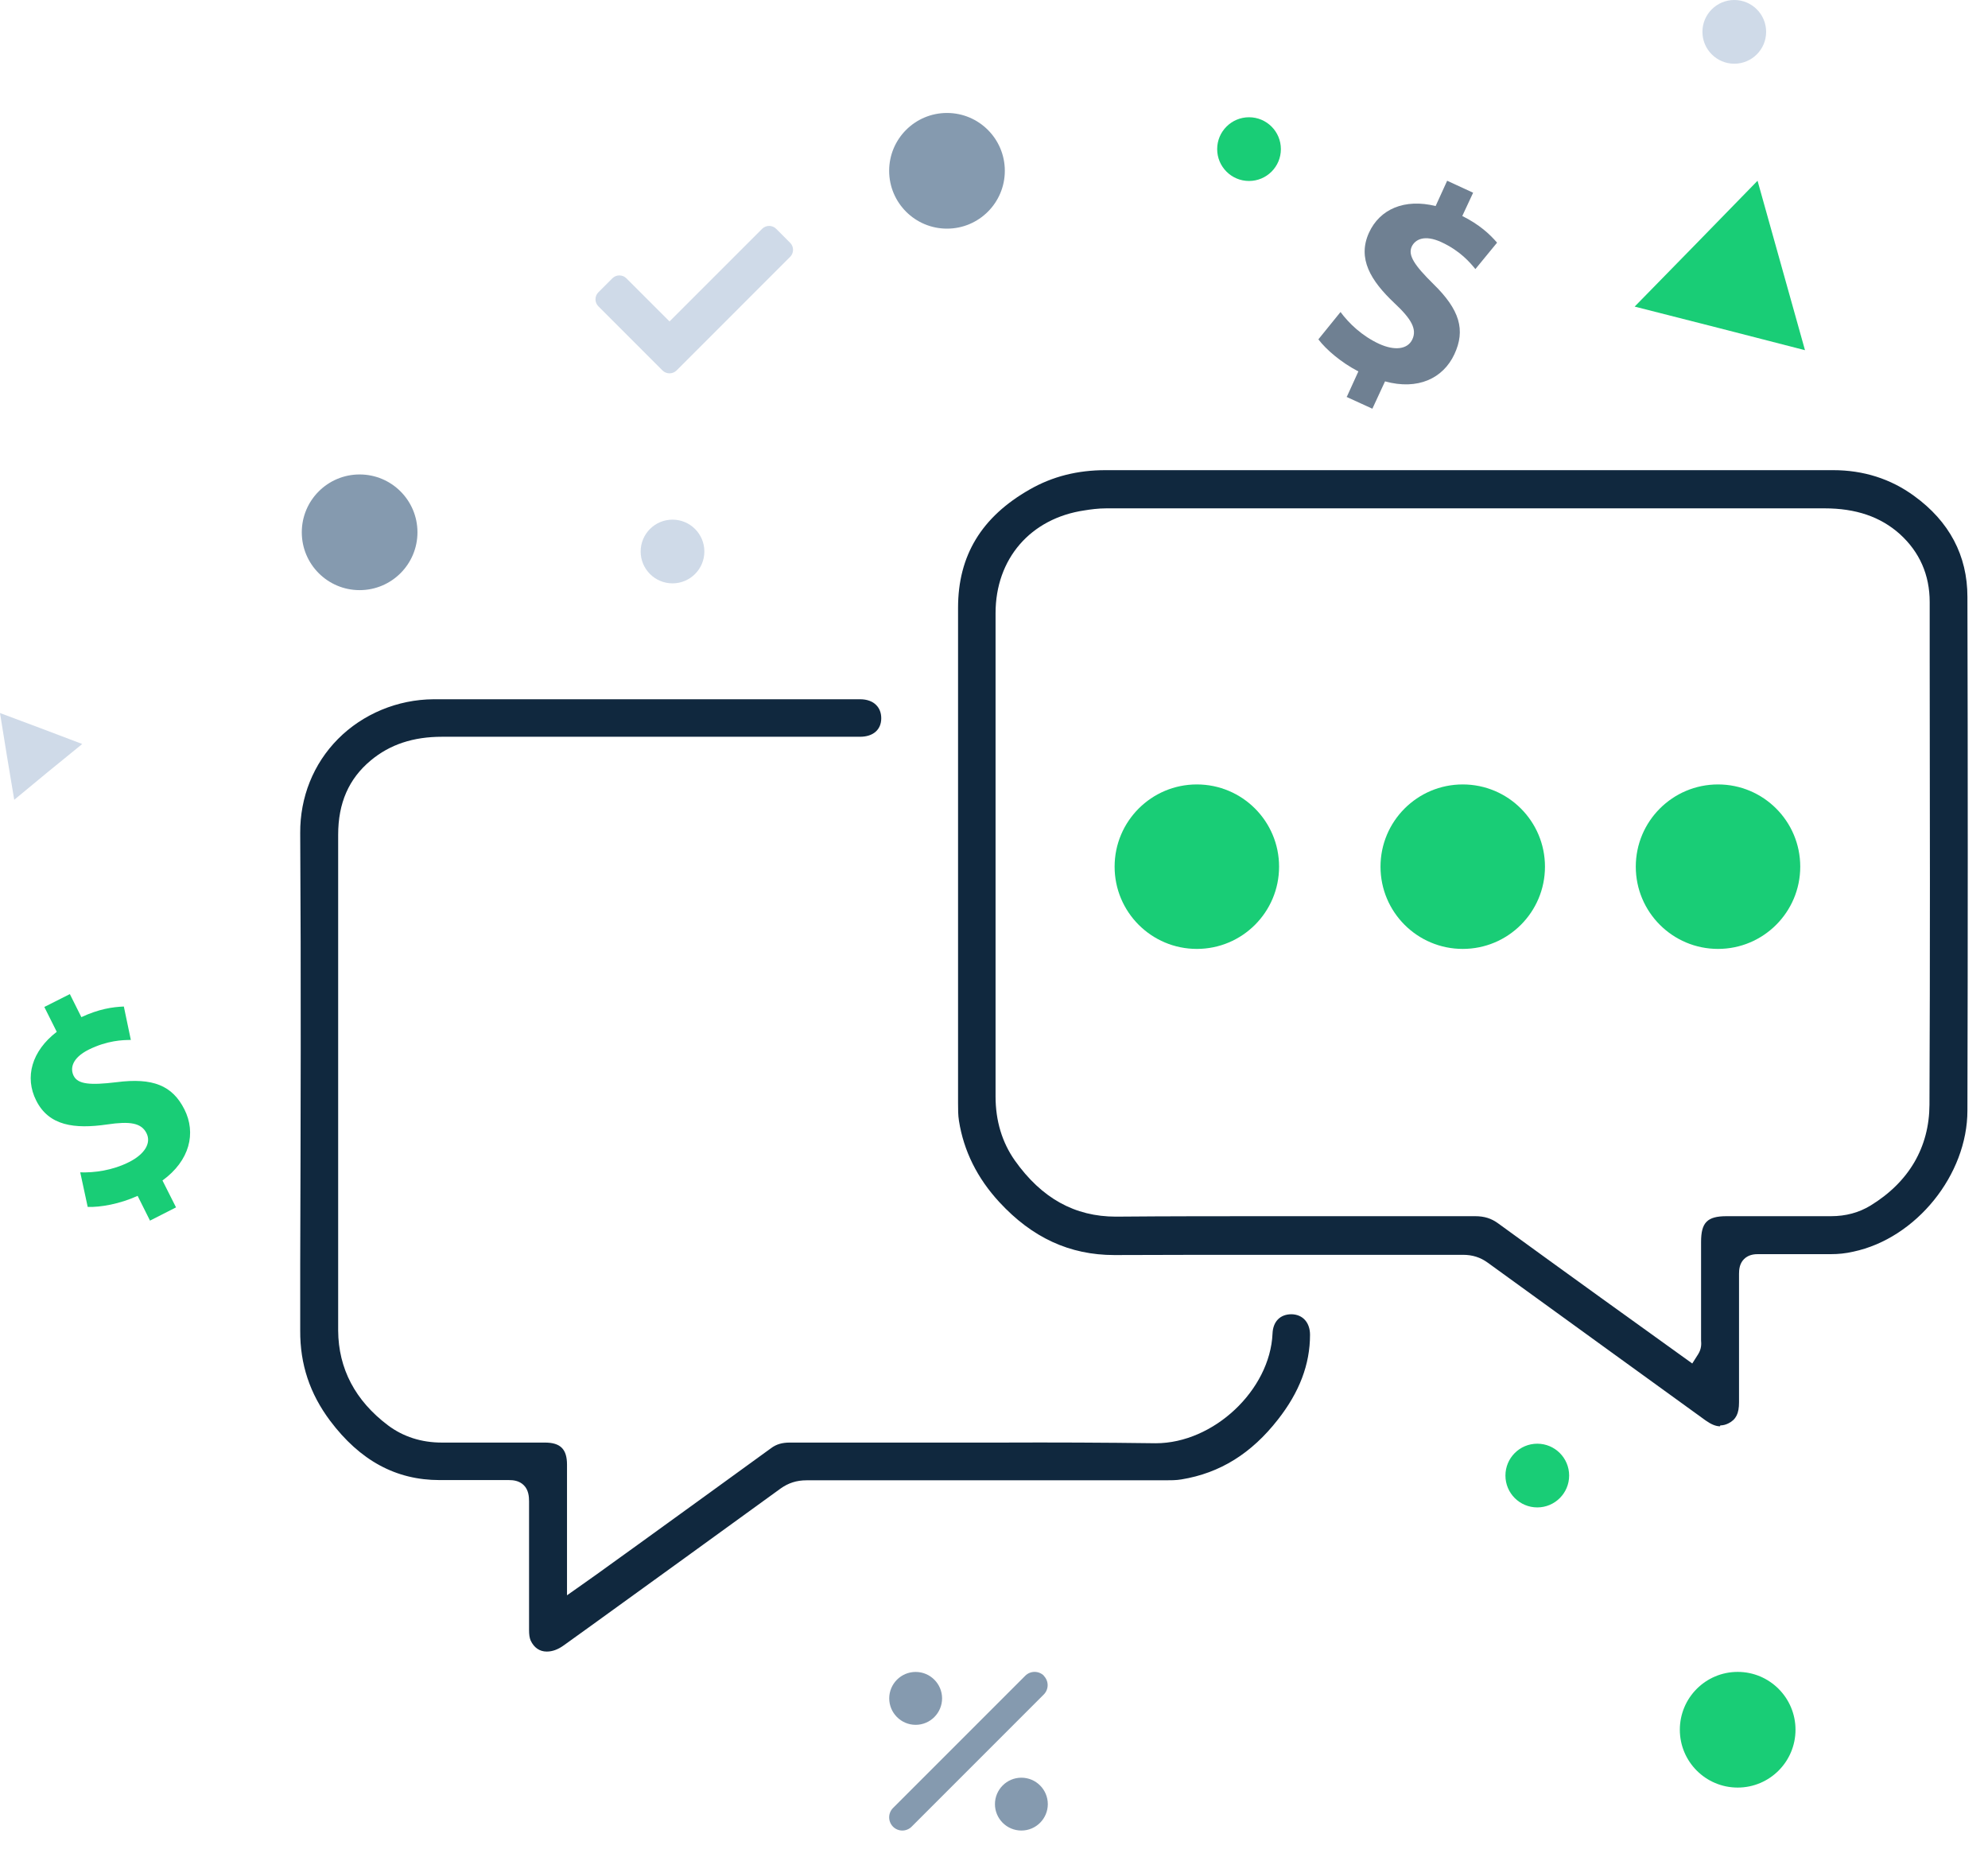 <?xml version="1.0" encoding="UTF-8"?> <svg xmlns="http://www.w3.org/2000/svg" width="88" height="82" viewBox="0 0 88 82" fill="none"><path d="M75.079 10.79L77.799 8L78.849 11.75L79.899 15.5L76.129 14.53L72.359 13.57L75.079 10.79Z" fill="#19CD76"></path><path d="M0.31 33.48L0 31.56L1.82 32.24L3.64 32.93L2.13 34.16L0.63 35.4L0.31 33.48Z" fill="#CFDAE8"></path><path d="M76.769 2.82C77.548 2.82 78.179 2.189 78.179 1.41C78.179 0.631 77.548 0 76.769 0C75.991 0 75.359 0.631 75.359 1.41C75.359 2.189 75.991 2.82 76.769 2.82Z" fill="#CFDAE8"></path><path d="M29.769 25.82C30.548 25.82 31.179 25.189 31.179 24.41C31.179 23.631 30.548 23 29.769 23C28.991 23 28.359 23.631 28.359 24.41C28.359 25.189 28.991 25.82 29.769 25.82Z" fill="#CFDAE8"></path><path d="M68.049 66.72C68.827 66.72 69.459 66.089 69.459 65.31C69.459 64.531 68.827 63.9 68.049 63.9C67.27 63.9 66.639 64.531 66.639 65.31C66.639 66.089 67.27 66.72 68.049 66.72Z" fill="#19CD76"></path><path d="M55.289 8.01C56.068 8.01 56.699 7.379 56.699 6.6C56.699 5.821 56.068 5.19 55.289 5.19C54.51 5.19 53.879 5.821 53.879 6.6C53.879 7.379 54.51 8.01 55.289 8.01Z" fill="#19CD76"></path><path d="M76.919 79.12C78.333 79.12 79.479 77.974 79.479 76.56C79.479 75.146 78.333 74 76.919 74C75.505 74 74.359 75.146 74.359 76.56C74.359 77.974 75.505 79.12 76.919 79.12Z" fill="#19CD76"></path><path d="M15.919 26.12C17.333 26.12 18.479 24.974 18.479 23.56C18.479 22.146 17.333 21 15.919 21C14.505 21 13.359 22.146 13.359 23.56C13.359 24.974 14.505 26.12 15.919 26.12Z" fill="#859AAF"></path><path d="M41.919 10.12C43.333 10.12 44.479 8.974 44.479 7.56C44.479 6.146 43.333 5 41.919 5C40.505 5 39.359 6.146 39.359 7.56C39.359 8.974 40.505 10.12 41.919 10.12Z" fill="#859AAF"></path><path d="M6.642 54.03L6.092 52.93C5.302 53.29 4.442 53.44 3.882 53.42L3.552 51.89C4.172 51.91 4.972 51.81 5.722 51.43C6.392 51.09 6.712 50.6 6.482 50.15C6.252 49.7 5.752 49.62 4.742 49.77C3.292 49.98 2.162 49.83 1.602 48.71C1.082 47.68 1.402 46.52 2.512 45.67L1.962 44.57L3.092 44L3.602 45.02C4.372 44.66 4.982 44.57 5.482 44.55L5.792 46.03C5.432 46.03 4.752 46.05 3.922 46.46C3.172 46.84 3.102 47.3 3.262 47.62C3.452 47.99 3.982 48.04 5.152 47.9C6.772 47.69 7.632 48.05 8.162 49.1C8.692 50.15 8.402 51.37 7.192 52.25L7.792 53.44L6.652 54.02L6.642 54.03Z" fill="#19CD76"></path><path d="M59.619 17.56L60.129 16.44C59.359 16.04 58.699 15.47 58.359 15.02L59.339 13.81C59.709 14.31 60.289 14.87 61.049 15.22C61.729 15.53 62.309 15.47 62.519 15.02C62.729 14.57 62.479 14.12 61.729 13.42C60.669 12.42 60.079 11.44 60.599 10.3C61.079 9.25 62.179 8.78 63.549 9.12L64.059 8L65.209 8.53L64.729 9.56C65.489 9.94 65.939 10.36 66.269 10.74L65.309 11.91C65.079 11.63 64.649 11.11 63.809 10.72C63.049 10.37 62.639 10.6 62.489 10.92C62.319 11.3 62.609 11.74 63.449 12.57C64.619 13.71 64.879 14.61 64.379 15.68C63.879 16.75 62.759 17.28 61.309 16.88L60.749 18.09L59.589 17.56H59.619Z" fill="#6F8092"></path><path d="M29.327 16.398L26.487 13.557C26.317 13.387 26.317 13.107 26.487 12.938L27.107 12.318C27.277 12.148 27.557 12.148 27.727 12.318L29.637 14.227L33.737 10.127C33.907 9.957 34.187 9.957 34.357 10.127L34.977 10.748C35.147 10.918 35.147 11.197 34.977 11.367L29.947 16.398C29.777 16.567 29.497 16.567 29.327 16.398Z" fill="#CFDAE8"></path><path d="M46.212 74.172C45.982 73.942 45.612 73.942 45.382 74.172L39.532 80.022C39.302 80.252 39.302 80.623 39.532 80.853C39.642 80.963 39.792 81.022 39.942 81.022C40.092 81.022 40.242 80.963 40.352 80.853L46.202 75.002C46.432 74.772 46.432 74.403 46.202 74.172H46.212ZM40.532 76.343C41.182 76.343 41.702 75.812 41.702 75.172C41.702 74.532 41.182 74.002 40.532 74.002C39.882 74.002 39.362 74.532 39.362 75.172C39.362 75.812 39.882 76.343 40.532 76.343ZM45.212 78.683C44.562 78.683 44.042 79.213 44.042 79.853C44.042 80.493 44.562 81.022 45.212 81.022C45.862 81.022 46.382 80.493 46.382 79.853C46.382 79.213 45.862 78.683 45.212 78.683Z" fill="#859AAF"></path><path d="M76.139 63.13C75.949 63.13 75.739 63.04 75.499 62.87C75.499 62.87 67.579 57.14 65.859 55.89C65.529 55.65 65.179 55.54 64.759 55.54H56.109C53.849 55.54 51.589 55.54 49.329 55.55C47.349 55.55 45.689 54.78 44.239 53.21C43.259 52.15 42.659 50.94 42.449 49.61C42.409 49.36 42.409 49.11 42.409 48.83V42.1C42.409 37.03 42.409 31.97 42.409 26.9C42.409 24.6 43.439 22.88 45.589 21.66C46.589 21.09 47.689 20.81 48.939 20.81C51.439 20.81 53.909 20.81 56.389 20.81H81.149C82.479 20.81 83.689 21.19 84.729 21.95C86.289 23.08 87.089 24.59 87.089 26.42C87.109 34 87.109 41.57 87.089 49.15C87.089 52 84.819 54.81 82.039 55.4C81.689 55.48 81.369 55.51 81.059 55.51H79.109C78.689 55.51 78.259 55.51 77.839 55.51C77.709 55.51 77.419 55.51 77.199 55.73C76.999 55.93 76.979 56.2 76.979 56.38C76.979 57.27 76.979 58.16 76.979 59.04C76.979 60.05 76.979 61.06 76.979 62.07C76.979 62.56 76.849 62.83 76.509 63C76.389 63.06 76.269 63.09 76.149 63.09L76.139 63.13ZM65.299 53.83C65.709 53.83 66.019 53.93 66.319 54.15C67.829 55.25 69.339 56.34 70.849 57.43L74.909 60.35L75.169 59.94C75.329 59.69 75.309 59.46 75.299 59.33C75.299 58.08 75.299 54.97 75.299 54.97C75.299 54.11 75.569 53.83 76.429 53.83H79.219C79.829 53.83 81.049 53.83 81.049 53.83C81.709 53.83 82.289 53.67 82.799 53.36C84.499 52.32 85.399 50.78 85.409 48.9C85.439 42.35 85.429 35.8 85.419 29.25V26.65C85.419 25.44 84.969 24.43 84.099 23.64C83.239 22.87 82.149 22.5 80.759 22.5H48.979C48.609 22.5 48.249 22.55 48.009 22.59C45.619 22.94 44.069 24.73 44.069 27.14V31.97C44.069 37.49 44.069 43.01 44.069 48.53C44.069 49.61 44.359 50.56 44.919 51.36C46.109 53.04 47.579 53.85 49.399 53.85C51.739 53.83 54.029 53.83 56.319 53.83H65.299Z" fill="#10283E"></path><path d="M24.199 73.1C23.889 73.1 23.639 72.93 23.489 72.61C23.439 72.49 23.419 72.35 23.419 72.14V70.47C23.419 69.13 23.419 67.79 23.419 66.45C23.419 66.25 23.399 65.95 23.189 65.74C22.979 65.53 22.709 65.51 22.519 65.51C22.259 65.51 22.059 65.51 21.849 65.51H20.559C20.279 65.51 19.999 65.51 19.719 65.51C19.629 65.51 19.539 65.51 19.459 65.51C17.529 65.51 15.939 64.65 14.609 62.88C13.719 61.69 13.279 60.39 13.289 58.89V55.99C13.309 49.72 13.329 43.24 13.289 36.87C13.279 35.29 13.869 33.81 14.959 32.71C16.059 31.6 17.599 30.96 19.189 30.95C21.919 30.95 24.659 30.95 27.389 30.95H38.079C38.369 30.95 38.629 31.04 38.789 31.21C38.929 31.35 39.009 31.55 39.009 31.79C39.009 32.3 38.649 32.61 38.069 32.61H19.569C18.289 32.61 17.259 32.95 16.409 33.66C15.439 34.47 14.969 35.54 14.969 36.95V56.35C14.969 57.2 14.969 58.04 14.969 58.89C14.979 60.58 15.729 62 17.179 63.09C17.849 63.59 18.649 63.85 19.559 63.85H24.119C24.809 63.85 25.099 64.14 25.099 64.83V70.61C25.099 70.61 26.649 69.52 26.859 69.36L28.289 68.33C30.239 66.92 32.189 65.51 34.129 64.1C34.369 63.92 34.629 63.85 34.959 63.85H44.319C46.599 63.84 48.879 63.85 51.159 63.88C53.729 63.88 56.219 61.52 56.329 59.03C56.349 58.49 56.669 58.17 57.169 58.17C57.679 58.18 57.989 58.55 57.989 59.08C57.989 60.39 57.519 61.62 56.569 62.83C55.399 64.33 54.009 65.2 52.299 65.48C52.069 65.52 51.819 65.52 51.549 65.52H44.149C41.329 65.52 38.519 65.52 35.699 65.52C35.259 65.52 34.899 65.64 34.559 65.88C31.759 67.91 28.959 69.94 26.159 71.96L24.949 72.83C24.699 73.01 24.449 73.1 24.209 73.1H24.199Z" fill="#10283E"></path><path d="M52.979 42C54.99 42 56.619 40.37 56.619 38.36C56.619 36.35 54.99 34.72 52.979 34.72C50.969 34.72 49.339 36.35 49.339 38.36C49.339 40.37 50.969 42 52.979 42Z" fill="#19CD76"></path><path d="M64.749 42C66.76 42 68.389 40.37 68.389 38.36C68.389 36.35 66.76 34.72 64.749 34.72C62.739 34.72 61.109 36.35 61.109 38.36C61.109 40.37 62.739 42 64.749 42Z" fill="#19CD76"></path><path d="M76.049 42C78.059 42 79.689 40.37 79.689 38.36C79.689 36.35 78.059 34.72 76.049 34.72C74.039 34.72 72.409 36.35 72.409 38.36C72.409 40.37 74.039 42 76.049 42Z" fill="#19CD76"></path></svg> 